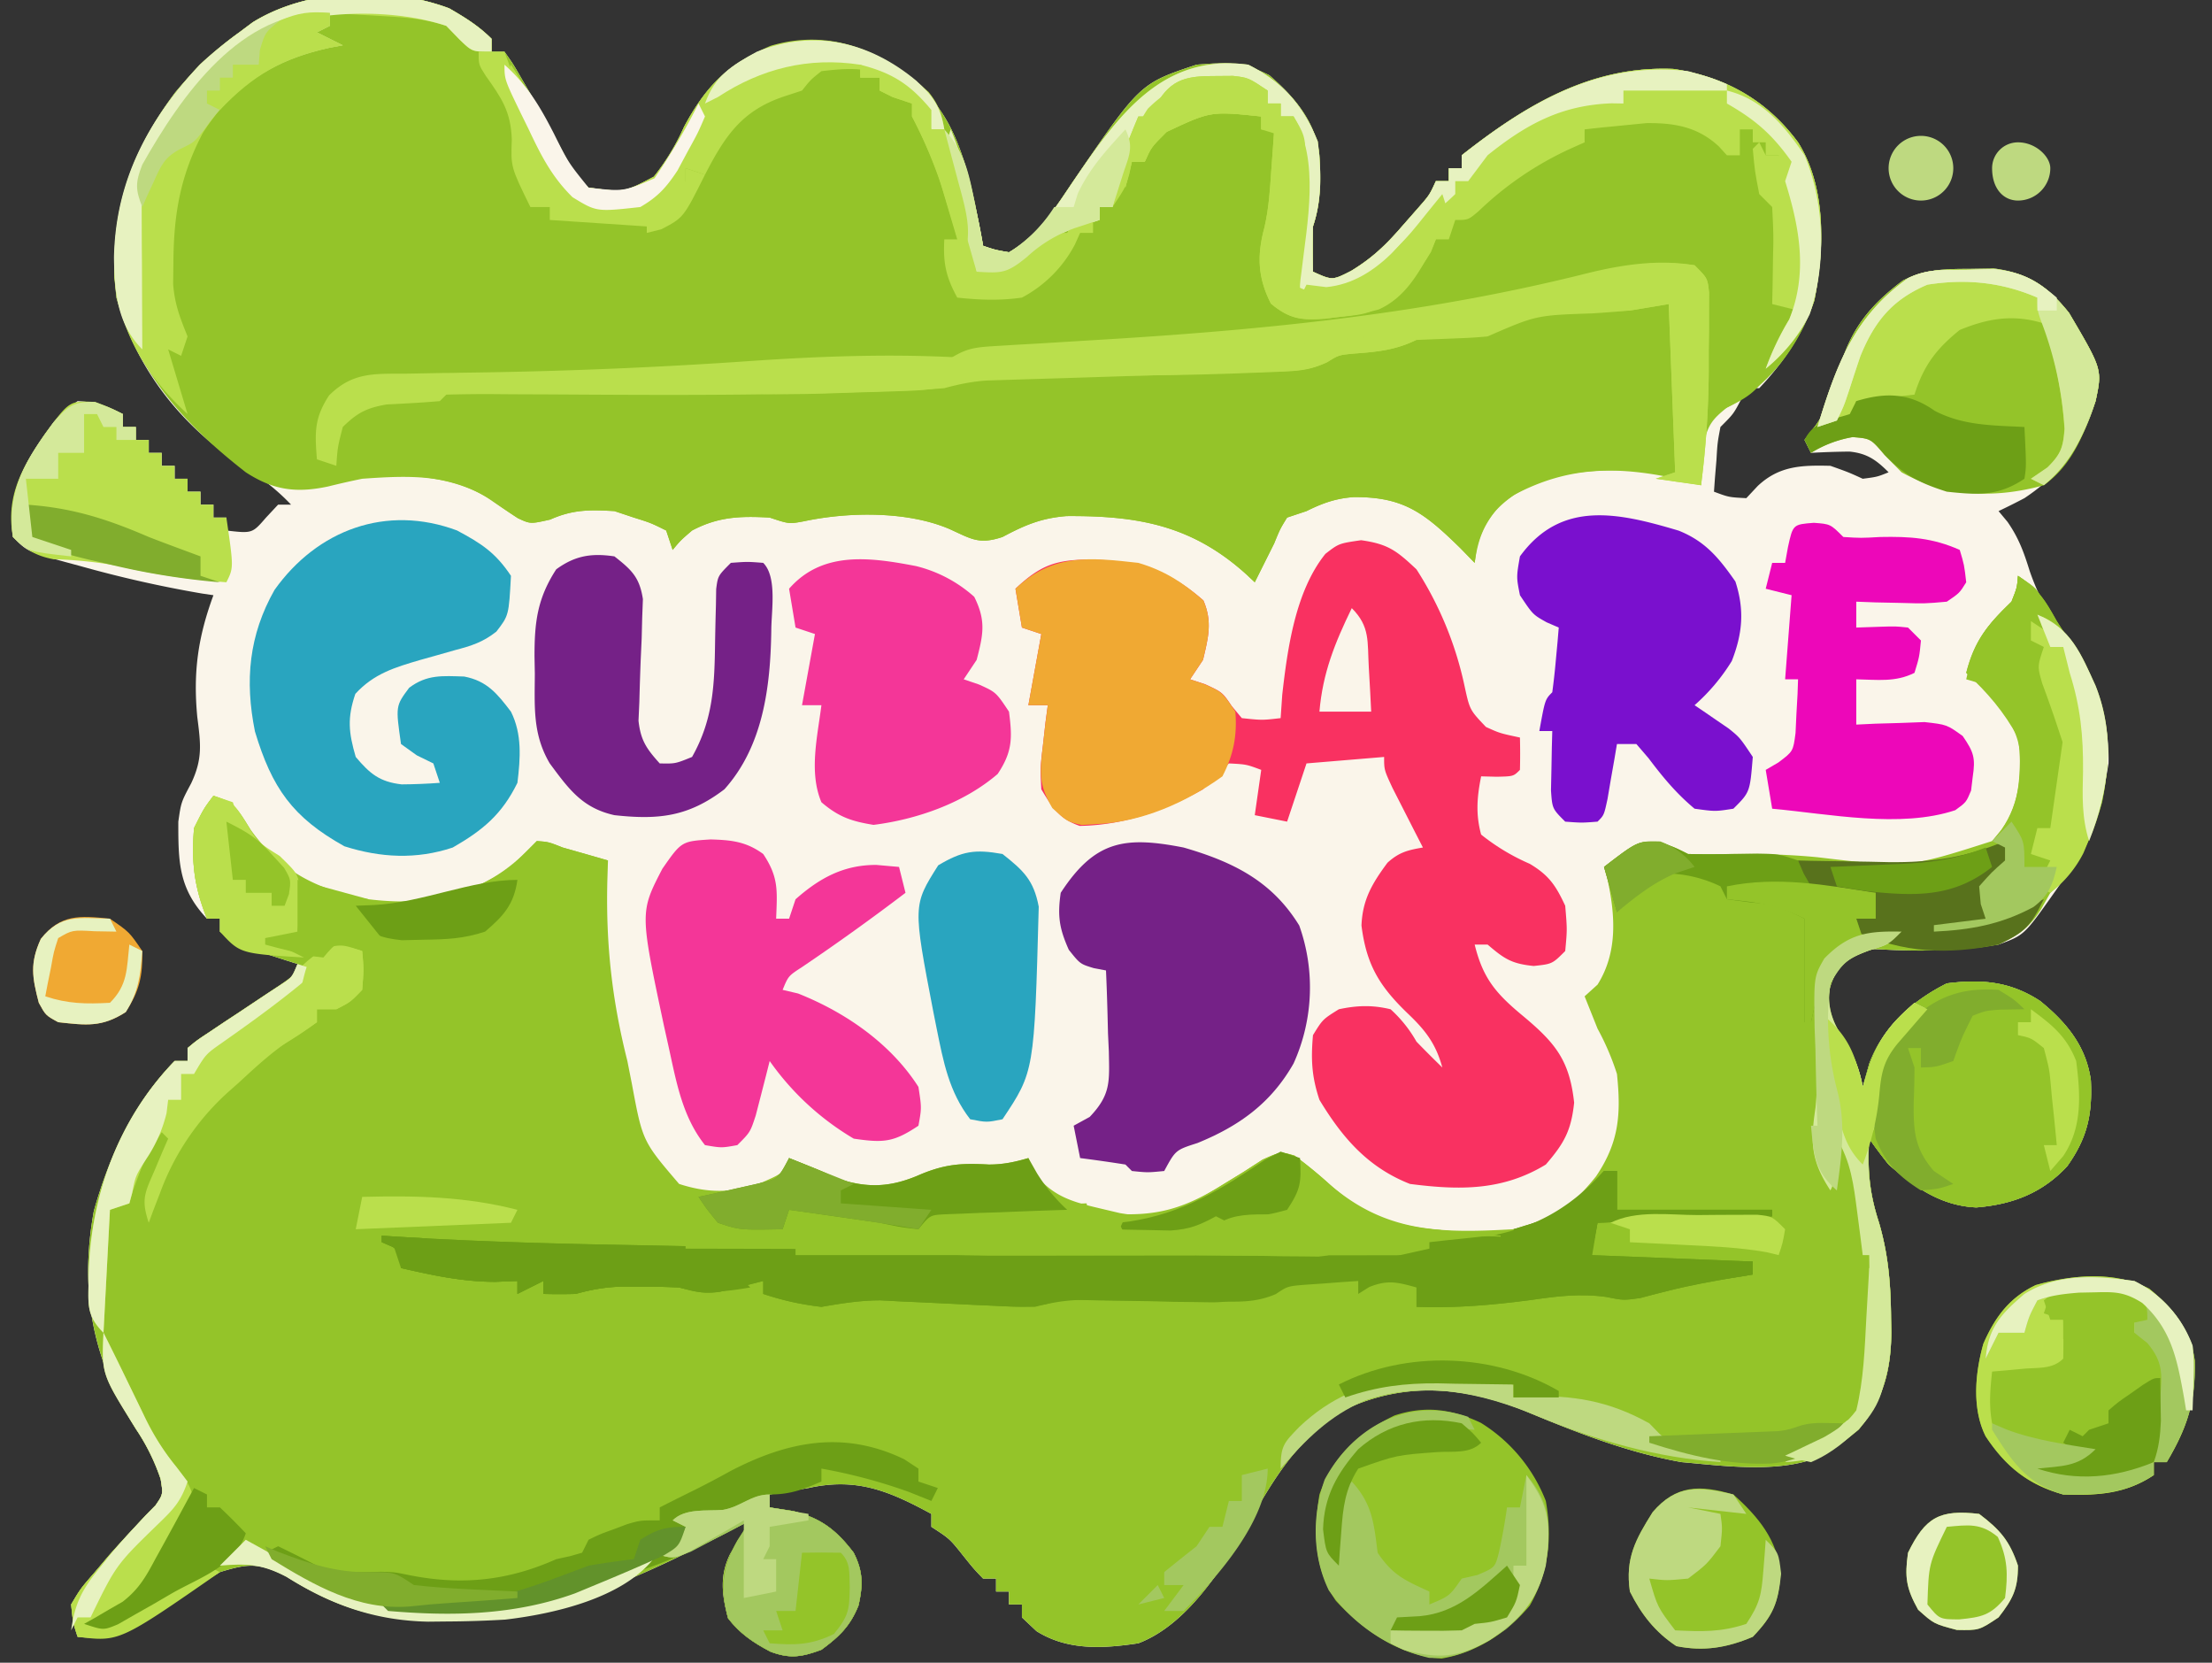 <svg xmlns="http://www.w3.org/2000/svg" width="342" height="257"><rect width="100%" height="100%" fill="#333333" stroke="none"/><path fill="#faf5ea" d="M69.45 1.29C71.89 2.7 74 4 76 6v2h2c1.33 1.87 1.33 1.87 2.81 4.44l1.6 2.74a526 526 0 0 1 5.51 10C89 27.17 89 27.17 91 29c5.48.75 5.48.75 10.09-1.69a35 35 0 0 0 4.66-7.68c3.43-6.4 6.98-10.08 13.86-12.57C126.68 5.3 131.75 6.37 138 10c8.28 5.4 10.7 12.1 12.75 21.5q.65 3.24 1.25 6.5c1.89.63 1.89.63 4 1 4.67-2.65 7.22-7 10.18-11.34C176.26 12.91 176.26 12.91 185 10c4.67-.38 7.04-.48 11.25 1.63 3.87 3.34 7.14 7.15 7.75 12.37.17 3.86.24 7.29-1 11a195 195 0 0 0 0 7c3 1.35 3 1.35 5.89-.12 3.3-2 5.4-4.03 7.92-6.94l2.33-2.66c1.88-2.13 1.88-2.13 2.86-4.28h2v-2h2v-2c9.73-7.65 19.93-13.9 32.75-13.34 8.02 1.22 14.4 4.81 19.25 11.34 4.42 7.02 4.07 16.51 2.53 24.4-1.69 5.09-4.84 9.73-8.53 13.6h-2l-.87 1.88C268 64 268 64 266 66c-.46 2.43-.46 2.43-.62 5.13l-.23 2.75L265 76c2.3.86 2.3.86 5 1l1.75-1.87c3.33-3.14 6.78-3.24 11.25-3.13 2.81 1 2.81 1 5 2 2.24-.29 2.24-.29 4-1-1.9-1.9-3.33-2.93-6.05-3.2q-2.98.03-5.95.2l-1-2 1.81-2.37c1.88-2.78 2.74-5.33 3.57-8.57 1.7-6.14 4.8-9.95 9.85-13.72 3.55-1.72 6.28-1.77 10.2-1.78l3.88-.06c5.27.71 8.28 2.74 11.59 6.87 5.14 8.73 5.14 8.73 4.1 13.63-2.08 6.7-5.16 11.1-11 15a109 109 0 0 1-4 2l1.39 1.67c1.73 2.5 2.52 4.68 3.42 7.58 1.63 4.71 3.7 8 6.8 11.86 3.68 5.01 5.57 11.7 5.39 17.89-1.08 6.8-2.67 12.55-7 18l-1.45 2.06c-4.6 6.5-4.6 6.5-8.55 7.94-2.92.41-2.92.41-6.19.63l-3.47.24c-2.84.11-5.57.04-8.4-.12-4-.14-4-.14-6.5 2.44-1.6 3.13-2.1 4.37-1.44 7.81a57 57 0 0 0 3.03 5.25A19 19 0 0 1 288 168l1-3.56c2.08-5.66 6.64-9.76 12-12.44 5.44-.68 9.8-.3 14.43 2.72 4.05 3.3 7.1 6.94 7.84 12.26.25 5.32-.56 8.92-3.66 13.29-3.86 4.15-8.46 5.9-14.05 6.36-5.48-.25-9.52-3.1-13.56-6.63a73 73 0 0 1-3-4c-.27 4.76.02 8.4 1.5 12.94 1.47 5 1.83 9.64 1.87 14.81l.05 2.15c-.05 5.81-1.18 10.6-5.17 15.06l-1.81 1.41-1.82 1.47c-6.01 4.31-16.5 2.78-23.62 2.16-8.6-1.52-16.78-4.79-24.8-8.15-9.1-3.51-17.76-4.2-26.75-.23-7.6 4.27-11.53 10.9-15.67 18.34-3.88 6.61-9.29 15.2-16.78 18.04-5.45.82-10.94 1.15-15.75-1.88L158 250v-2h-2v-2h-2v-2h-2c-1.44-1.5-1.44-1.5-3-3.44-2.15-2.71-2.15-2.71-5-4.56v-2c-6.53-3.54-11.53-5.66-19-4l-3.44.56-2.56.44v2l3.63.56c4.3 1.1 6.69 2.93 9.36 6.44 1.47 2.91 1.45 5 .75 8.14-1.27 3.2-3 4.85-5.74 6.86-3 1.11-4.83 1.44-7.87.3-2.63-1.38-4.75-2.8-6.57-5.18-.94-3.57-1.34-6.55.35-9.96l3.1-5.16-2.95 1.54c-13.84 7.14-27.38 13.62-43.12 13.77l-3.03.09c-8.68.07-15.31-2.07-22.6-6.71-4.2-2.14-5.82-2.08-10.31-.69a98 98 0 0 0-6.73 4.43c-4.71 3.26-9.35 6.3-15.27 5.57-.72-2.2-.72-2.2-1-5 1.44-2.43 1.44-2.43 3.56-4.88l2.22-2.62a218 218 0 0 1 4.13-4.53l1.65-1.78 1.5-1.52c1.16-1.7 1.16-1.7.78-4.05a32 32 0 0 0-3.78-7.68c-6.68-10.65-8.83-21.13-6.56-33.71 2.38-8.56 6.27-16.83 12.5-23.23h2v-2c1.45-1.2 1.45-1.2 3.46-2.53l2.18-1.46 2.3-1.51 4.46-2.97 2.02-1.33c1.73-1.13 1.73-1.13 2.58-3.2l-1.86-.59-2.45-.79-2.43-.77C37 146 37 146 34 144v-2h-2c-4.39-4.65-4.44-8.76-4.43-15 .43-3 .43-3 1.99-5.93 1.8-3.83 1.47-6.09.94-10.26-.65-6.93.1-12.3 2.5-18.81l-1.77-.26a184 184 0 0 1-18.8-4.24l-2.41-.65C4.24 85.25 4.24 85.25 2 83 .97 75.79 4.13 70.88 8.27 65.28 9.5 63.88 9.5 63.88 12 62c2.82.13 4.5.75 7 2v2h2v2h2v2h2v2h2v2h2v2h2v2h2v2h2v2c4 .46 4 .46 6.13-2L43 78h2a33 33 0 0 0-7.25-5.75C28.09 65.86 21.15 57.3 18 46c-1.35-12.25 1.79-21.93 9.09-31.72 3-3.58 6.13-6.54 9.91-9.28l2.06-1.54c8.53-5.3 21.07-5.65 30.39-2.17"/><path fill="#94c429" d="M312 89c3.25 2.17 4.12 3.66 6 7l1.54 2.4c5.46 8.65 7.6 15.4 5.46 25.6-1.71 5.64-3.49 10.07-8 14l-1.44 2.56c-1.9 2.96-3.43 3.88-6.56 5.44-3.02.51-3.02.51-6.25.69l-3.45.21a98 98 0 0 1-8.36-.15c-4-.14-4-.14-6.5 2.44-1.6 3.13-2.1 4.37-1.44 7.81a57 57 0 0 0 3.03 5.25A19 19 0 0 1 288 168l1-3.56c2.08-5.66 6.64-9.76 12-12.44 5.44-.68 9.8-.3 14.43 2.72 4.05 3.3 7.1 6.94 7.84 12.26.25 5.32-.55 8.92-3.66 13.29-3.86 4.15-8.45 5.9-14.05 6.36-5.48-.25-9.52-3.1-13.56-6.63a73 73 0 0 1-3-4c-.27 4.76.02 8.4 1.5 12.94 1.47 5 1.84 9.64 1.88 14.81l.04 2.15c-.05 5.81-1.18 10.6-5.17 15.06l-1.81 1.41-1.82 1.47c-6.01 4.31-16.5 2.78-23.62 2.16-8.6-1.52-16.78-4.8-24.8-8.15-9.1-3.51-17.75-4.2-26.75-.23-7.6 4.27-11.53 10.91-15.67 18.34-3.88 6.61-9.29 15.2-16.78 18.04-5.45.82-10.94 1.15-15.75-1.88L158 250v-2h-2v-2h-2v-2h-2c-1.44-1.5-1.44-1.5-3-3.44-2.14-2.71-2.14-2.71-5-4.56v-2c-6.53-3.53-11.53-5.66-19-4l-3.44.56-2.56.44v2l3.63.56c4.3 1.1 6.68 2.93 9.36 6.44 1.47 2.9 1.45 5 .75 8.14-1.27 3.2-3 4.85-5.74 6.86-3 1.11-4.83 1.44-7.87.3-2.63-1.38-4.75-2.8-6.57-5.18-.94-3.57-1.34-6.55.35-9.96L116 235l-2.94 1.54c-13.84 7.14-27.38 13.62-43.12 13.77l-3.03.09c-8.68.07-15.31-2.07-22.6-6.71-4.2-2.14-5.82-2.08-10.31-.69a98 98 0 0 0-6.73 4.43c-4.71 3.26-9.35 6.31-15.27 5.57-.72-2.2-.72-2.2-1-5 1.44-2.43 1.44-2.43 3.56-4.87l2.22-2.63a218 218 0 0 1 4.13-4.53l1.65-1.78 1.5-1.52c1.16-1.7 1.16-1.7.78-4.05a32 32 0 0 0-3.78-7.68c-6.67-10.65-8.83-21.13-6.56-33.71 2.38-8.56 6.27-16.83 12.5-23.23h2v-2c1.45-1.2 1.45-1.2 3.46-2.53l2.18-1.46 2.3-1.51 4.46-2.97 2.02-1.32c1.73-1.14 1.73-1.14 2.58-3.21l-1.86-.59-2.45-.78-2.43-.78C37 146 37 146 34 144v-2h-2c-1.99-4.96-2.42-8.73-2-14 1.5-3 1.5-3 3-5 3.5 1.17 3.89 2.34 5.79 5.31C43.4 134.74 49.33 137.66 57 139c8.5 1.01 14.85-.19 22-5l2.38-2.37L83 130c1.81.13 1.81.13 4 1l7 2-.1 3.23c-.23 9.71.71 18.3 3.1 27.77l.7 3.55c1.65 8.85 1.65 8.85 7.3 15.45 4.55 1.48 8.55 1.46 13-.31 3.07-1.36 3.07-1.36 4-3.69 5 2 5 2 7.38 3.13 4.77 1.59 8.4 1.41 13-.63 3.88-1.6 6.4-1.73 10.5-1.5 2.21 0 4.01-.38 6.12-1l.94 2.31c3 3.92 6.38 4.58 11.06 5.69l2.12.5c6.53 1.2 10.5-1.03 15.85-4.33l3.22-1.98 3.04-1.96c2.77-1.23 2.77-1.23 4.92-.61a71 71 0 0 1 5.29 4.32c8.74 7.64 17.33 7.7 28.56 7.06 5.76-.96 9.2-3.73 12.77-8.18 3.55-5.25 3.88-9.57 3.23-15.82a40 40 0 0 0-3-7l-2-5 2-1.81c3.16-5.04 2.75-10.8 1.48-16.53L248 134c5.28-4.05 5.28-4.05 8.75-3.81C259 131 259 131 261 132q3.18.07 6.38 0c4.58-.04 9.06.06 13.62.5 14 1.66 14 1.66 27-2.5 3.96-4.09 4.36-8.39 4.29-13.98-.72-5.07-4.7-8.68-8.29-12.02 1.3-5.07 3.3-7.4 7-11 .86-2.17.86-2.17 1-4"/><path fill="#94c429" d="M69.45 1.29C71.89 2.7 74 4 76 6v2h2c1.33 1.87 1.33 1.87 2.81 4.44l1.6 2.74a526 526 0 0 1 5.51 10C89 27.17 89 27.17 91 29c5.48.75 5.48.75 10.09-1.69a35 35 0 0 0 4.66-7.68c3.43-6.4 6.98-10.08 13.86-12.57C126.68 5.3 131.75 6.37 138 10c8.28 5.4 10.7 12.1 12.75 21.5q.65 3.24 1.25 6.5c1.89.63 1.89.63 4 1 4.67-2.65 7.22-7 10.18-11.34C176.26 12.91 176.26 12.91 185 10c4.67-.38 7.04-.48 11.25 1.63 3.87 3.34 7.14 7.15 7.75 12.37.17 3.86.24 7.29-1 11a195 195 0 0 0 0 7c3 1.35 3 1.35 5.89-.12 3.3-2 5.4-4.03 7.92-6.94l2.33-2.66c1.88-2.13 1.88-2.13 2.86-4.28h2v-2h2v-2c9.73-7.65 19.93-13.9 32.75-13.34 8.02 1.22 14.4 4.81 19.25 11.34 4.42 7.02 4.07 16.51 2.53 24.4-2.34 7.04-6.91 13.2-13.53 16.6-2.11 1.69-2.9 2.6-3.51 5.26l-.18 2.43-.2 2.45L263 75l-3.75-1c-9.2-1.98-16.78-1.96-25.2 2.52-3.18 2.3-4.79 4.42-5.74 8.23L228 87l-2.19-2.25c-5.6-5.48-8.8-7.99-16.56-7.91-2.73.2-4.8.94-7.25 2.16l-3 1c-1.08 1.75-1.08 1.75-2 4l-3 6-1.28-1.2c-8.4-7.6-16.75-9.1-27.8-9.03-3.93.31-6.46 1.39-9.92 3.23-3.66 1.22-4.82.3-8.2-1.23-6.53-2.79-15.61-2.66-22.48-1.2C122 81 122 81 119 80c-4.53-.25-7.95-.14-12 2-1.77 1.52-1.77 1.52-3 3l-1-3c-2.38-1.18-2.38-1.18-5-2l-3-1c-3.82-.22-6.41-.26-9.94 1.31-3.06.69-3.06.69-5-.22a185 185 0 0 1-4.14-2.77C69.87 73.17 63.06 73.5 56 74q-2.64.54-5.25 1.19c-4.96 1.05-8.47.59-12.75-2.19-9.39-7.32-16.68-15.27-20-27-1.35-12.25 1.79-21.93 9.09-31.71 3-3.59 6.13-6.55 9.91-9.29l2.06-1.54c8.53-5.3 21.07-5.65 30.39-2.17"/><path fill="#94c429" d="M258 47c1.17 8.67 1.1 17.27 1 26l-3.37-.18c-8.74-.31-16.4-.52-23.63 5.18-2.54 2.96-3.46 5.13-4 9l-2.19-2.25c-5.6-5.48-8.8-7.99-16.56-7.91-2.73.2-4.8.94-7.25 2.16l-3 1c-1.08 1.75-1.08 1.75-2 4l-3 6-1.28-1.2c-8.4-7.6-16.75-9.1-27.8-9.03-3.93.31-6.46 1.39-9.92 3.23-3.66 1.22-4.82.3-8.2-1.23-6.53-2.79-15.61-2.66-22.48-1.2C122 81 122 81 119 80c-4.53-.25-7.95-.14-12 2-1.77 1.52-1.77 1.52-3 3l-1-3c-2.38-1.18-2.38-1.18-5-2l-3-1c-3.82-.22-6.41-.26-9.94 1.31-3.06.69-3.06.69-5-.22a78 78 0 0 1-3.94-2.73c-4.7-3.01-9.5-3.65-15-3.98l-3.49-.23L55 73l-2-5c3.63-5.68 3.63-5.68 7.52-6.59q2.68-.22 5.37-.3c2.1.13 2.1.13 3.11-1.11a63 63 0 0 1 4.27-.1l2.78.01 3.04.03 6.41.02 3.4.02c23.25.13 23.25.13 46.47-.42l3.21-.12c4.66-.12 4.66-.12 9.22-.94 2.53-.57 4.87-.69 7.46-.76l3.17-.1 3.41-.1 7.16-.24 11.27-.35q5.44-.16 10.89-.35l3.4-.1 3.18-.1 2.8-.09c2.58-.32 4.2-1.07 6.46-2.31 2.55-.49 2.55-.49 5.39-.82l3.09-.37 3.2-.37q3.17-.37 6.33-.76l2.83-.32c2.13-.14 2.13-.14 3.16-1.36 8.9-2.33 17.8-3.08 27-3"/><path fill="#f93161" d="M210.44 83.5c4.2.59 5.5 1.63 8.56 4.5a54 54 0 0 1 7.44 18.06c.8 3.67.8 3.67 3.3 6.3 2.13.97 2.13.97 5.26 1.64a99 99 0 0 1 0 5c-1 1-1 1-3.56 1.06L229 120c-.64 3.18-.86 5.85 0 9a33 33 0 0 0 7.52 4.52c2.98 1.78 4.02 3.35 5.48 6.48.31 3.69.31 3.69 0 7-2 2-2 2-4.87 2.31-3.44-.34-4.57-1.12-7.13-3.31h-2c1.3 5.3 3.34 7.61 7.5 11.06 5.01 4.18 7.17 6.86 7.88 13.38-.46 4.33-1.54 6.27-4.38 9.56-6.7 4.08-13.37 3.98-21 3-6.51-2.56-10.45-7.13-14-13-1.2-3.6-1.33-6.23-1-10 1.5-2.44 1.5-2.44 4-4 2.8-.6 5.2-.68 8 0a20 20 0 0 1 4 5 180 180 0 0 0 4 4c-1.02-3.75-2.68-5.82-5.44-8.44-4.3-4.16-6.3-7.45-7.06-13.5.16-4.02 1.66-6.52 4.02-9.71 1.77-1.61 3.15-1.96 5.48-2.35l-1.31-2.55-1.69-3.32-1.69-3.31C214 119 214 119 214 117l-12 1-3 9-5-1 1-7c-2.3-.86-2.3-.86-5-1l-4 4c-6.06 3.33-12.13 5.53-19.06 5.66-3.16-1.08-4.25-2.85-5.94-5.66-.17-3.33-.17-3.33.25-6.81l.39-3.52.36-2.67h-3l2-11-3-1-1-6c3.93-3.73 6.42-4.55 11.81-4.5 7.2.21 11.87 1.59 17.25 6.31 1.42 3.31.75 5.75-.06 9.19l-2 3 2.31.75c2.69 1.25 2.69 1.25 4.13 3.38L192 111c3.13.33 3.13.33 6 0l.25-3.62c.82-7.22 2.04-16.01 6.67-21.77C207 84 207 84 210.44 83.5"/><path fill="#29a5bf" d="M70.71 82.02c3.74 2 5.9 3.4 8.29 6.98-.33 6.13-.33 6.13-2.26 8.63-2.1 1.65-3.85 2.19-6.43 2.87l-2.67.76L65 102c-3.96 1.16-7.2 2.12-10.06 5.25-1.27 3.73-1.04 5.97.06 9.75 2.19 2.59 3.69 3.85 7.1 4.24q2.97-.02 5.9-.24l-1-3-2.56-1.25L62 115c-.84-5.87-.84-5.87 1.26-8.69 2.76-2.08 5.16-1.84 8.51-1.74 3.54.68 5.11 2.65 7.23 5.43 1.74 3.48 1.46 7.2 1 11-2.39 4.87-5.33 7.32-10 10-5.6 1.87-11.15 1.59-16.75-.19-8.03-4.47-11.2-9.02-13.83-17.74-1.59-7.86-.94-14.89 3.02-21.88 6.6-9.28 17.29-13.29 28.27-9.18"/><path fill="#6d9f16" d="M248 181h2v6h24v1l-27 1-1 5 25 1v2l-2.69.44c-3.46.59-6.9 1.2-10.31 2.06l-2 .5-2.37.63c-2.63.37-2.63.37-5.27-.16-4.09-.57-7.62-.11-11.67.47-5.96.78-11.67 1.28-17.69 1.06v-3c-2.91-.81-4.46-1.22-7.31-.06L210 200v-2q-2.63.17-5.25.38l-2.95.2c-2.73.23-2.73.23-4.54 1.44-3.16 1.37-5.85 1.19-9.3 1.14l-2.03-.02-6.43-.08-6.43-.07-5.83-.07c-2.71.07-4.66.43-7.24 1.08q-3.05 0-6.09-.16l-3.57-.16-7.41-.36-3.58-.16-3.25-.17c-3.15.01-6 .47-9.1 1.01-3.2-.38-5.94-.98-9-2v-2l-1.83.47-2.42.6-2.4.59c-2.53.37-3.9 0-6.35-.66q-3-.14-6-.12l-3.12-.01c-2.5.11-4.5.47-6.88 1.13a99 99 0 0 1-5 0v-2l-4 2v-2l-3.37.13c-5.03.01-9.75-1.01-14.63-2.13l-1-3-2-2 3.2.2c11.9.71 23.78 1.11 35.68 1.36l2.96.06c23.58.5 47.16.5 70.75.45l16.82-.02L221 193v-1l2.06-.08c10.53-.64 17.8-3.07 24.94-10.92"/><path fill="#752187" d="M183 131c7.6 2.2 13.65 5.16 17.88 12.06a28.5 28.5 0 0 1-.88 21.32c-3.49 6.14-8.41 9.67-14.87 12.3-3.37 1.08-3.37 1.08-5.13 4.32-2.56.25-2.56.25-5 0l-1-1a236 236 0 0 0-7-1l-1-5 2.48-1.36c3.3-3.46 3.04-5.48 2.96-10.1l-.13-2.79-.07-2.84A363 363 0 0 0 171 150l-1.9-.36c-2.1-.64-2.1-.64-3.85-2.83-1.47-3.3-1.77-5.22-1.25-8.81 5.3-8.13 9.93-8.77 19-7"/><path fill="#94c429" d="M265.06 20.44 267 22v2h2v-4h2v2h2v2h2c3.89 6.94 4.94 14.14 4 22a43 43 0 0 1-4 8l-1.44 3.31c-1.82 3.14-3.33 4.12-6.56 5.69l-4 2 .01-2q.04-4.47.05-8.94l.03-3.15v-3l.02-2.78c.13-2.11.13-2.11-1.11-3.13-9.22-1.43-18.27 1.54-27.11 3.8-5.59 1.42-11.05 2.35-16.83 2.26l-2.34-.03L214 48a77 77 0 0 1 16-18l2.05-1.71c4.22-3.36 7.66-5.19 12.95-6.29v-2c7.11-2.2 13.17-2.8 20.06.44"/><path fill="#94c429" d="M294 144c-2 2-2 2-4.94 2.88-3.37 1.24-4.43 1.96-6.06 5.12-.8 4.26.8 6.79 3.03 10.25A19 19 0 0 1 288 168l1-3.56c2.08-5.66 6.64-9.76 12-12.44 5.44-.68 9.8-.3 14.43 2.72 4.05 3.3 7.1 6.94 7.84 12.26.25 5.32-.55 8.92-3.66 13.29-3.86 4.15-8.45 5.9-14.05 6.36-5.48-.25-9.52-3.1-13.56-6.63a73 73 0 0 1-3-4c-.27 4.76.02 8.4 1.5 12.94 1.47 5 1.84 9.64 1.88 14.81l.04 2.15c-.05 5.8-1.25 10.46-5.03 15.06-3.73 3.1-6.36 4.8-11.39 5.04a404 404 0 0 1 5-3.3l2.12-1.45 2.14-1.42c4-4.2 2.86-11.23 2.8-16.7l-.01-2.38L288 195h-1l-2-15-2 4c-3.07-4.67-3.09-7.54-2.3-12.8.25-2.64.29-5.04.2-7.67l-.07-2.41q-.08-2.4-.22-4.79c-.12-4.31-.03-5.8 2.78-9.31 3.85-2.98 5.79-3.12 10.61-3.02"/><path fill="#f43698" d="M109.88 129.75c3.18.09 5.48.32 8.12 2.25 2.43 3.64 2.16 5.71 2 10h2l1-3c3.73-3.3 7.47-5.33 12.5-5.31l3.5.31 1 4a352 352 0 0 1-16 11.48c-2.11 1.37-2.11 1.37-3 3.52l2.38.56c7.32 2.9 14.34 7.74 18.62 14.44.5 3.25.5 3.25 0 6-3.86 2.58-5.4 2.67-10 2a42 42 0 0 1-13-12l-.59 2.34-.78 3.04-.78 3.02C116 175 116 175 114 177c-2.44.44-2.44.44-5 0-3.58-4.49-4.47-10.02-5.69-15.5l-.66-2.97c-3.72-17.53-3.72-17.53-.24-24.25 2.96-4.24 2.96-4.24 7.46-4.53"/><path fill="#badf4c" d="M193 10c5.33 2.66 8.53 6.33 10.75 11.88.53 4.48.7 8.8-.75 13.12a195 195 0 0 0 0 7c3 1.35 3 1.35 5.89-.12 3.3-2 5.4-4.03 7.92-6.94l2.34-2.66c1.87-2.13 1.87-2.13 2.85-4.28h2v-2h2v-2c9.73-7.65 19.93-13.9 32.75-13.34 8.02 1.22 14.4 4.81 19.25 11.34 4.43 7.04 4.09 16.6 2.5 24.5-1.54 4.63-3.91 7.4-7.5 10.5a43 43 0 0 1 3.63-7.62c2.94-7.24 1.81-14.47-.97-21.6C275 26 275 26 275 24h-2v-2h-2v-2h-2v4h-2l-1.25-1.37c-3.25-3.02-6.84-3.64-11.18-3.6l-3.44.34-3.5.34L245 20v2l-1.9.85a51 51 0 0 0-14.5 9.8C227 34 227 34 225 34l-1 3h-2l-.69 1.63c-2.09 3.78-4.1 7.37-8.13 9.2-2.07.57-4.05.92-6.18 1.17l-2.15.28c-3.7.27-5.47.03-8.35-2.34-2.03-3.98-2.18-7.41-1.02-11.73.7-2.98.87-5.91 1.08-8.96l.26-3.55.18-2.7h-2v-2c-7.81-.82-7.81-.82-14.62 2.38C178 22.75 178 22.75 177 25h-2l-.37 1.81C174 29 174 29 172 32h-2v2l-3.62 1.19a21 21 0 0 0-7.57 4.5c-3.14 2.58-3.94 2.55-7.81 2.31q-1.3-4.37-2.56-8.75l-.75-2.5-.7-2.42-.65-2.22c-.38-2.35-.07-3.87.66-6.11a85 85 0 0 1 5 18c1.88.63 1.88.63 4 1 4.67-2.65 7.22-7 10.18-11.34 6.7-9.8 13.53-19.45 26.82-17.66"/><path fill="#7a10ce" d="M259.54 82.02c4.16 1.66 6.27 4.29 8.77 7.86 1.43 4.4 1.11 8.04-.56 12.3A30 30 0 0 1 262 109l1.46.99 1.92 1.32 1.9 1.3C269 114 269 114 271 117c-.44 5.45-.44 5.45-3 8-2.81.44-2.81.44-6 0-2.84-2.37-4.9-4.87-7.12-7.81L253 115h-3l-.4 2.37-.54 3.07-.52 3.06C248 126 248 126 247 127c-2.44.19-2.44.19-5 0-2-2-2-2-2.2-4.82l.07-3.3.06-3.32.07-2.56h-2c.88-4.87.88-4.87 2-6q.34-2.52.56-5.06l.26-2.79L241 97l-1.87-.81C237 95 237 95 235 92c-.56-2.81-.56-2.81 0-6 6.39-8.8 15.3-6.73 24.54-3.98"/><path fill="#94c429" d="m304.44 41.56 3.87-.06c5.27.71 8.28 2.74 11.59 6.87 5.14 8.73 5.14 8.73 4.1 13.63-1.73 4.97-3.59 9.88-8 13-7.52 2.1-15.15 1.82-22-2l-2.63-2.69c-2.14-2.52-2.14-2.52-4.93-2.75A18 18 0 0 0 280 70l-1-2 1.81-2.38c1.88-2.77 2.74-5.32 3.57-8.56 1.7-6.14 4.8-9.95 9.85-13.72 3.55-1.72 6.28-1.77 10.2-1.78"/><path fill="#94c429" d="M228.95 219.92A24.7 24.7 0 0 1 239 232c1.03 5.7.43 11.1-2.48 16.17-3.47 4.17-8.24 7.28-13.63 8.19-6.4-.35-12.1-4.35-16.35-8.93-3.38-4.96-3.47-10.64-2.54-16.43 2.1-5.94 6.01-9.48 11.6-12.21 4.78-1.57 8.83-1 13.35 1.13"/><path fill="#f0a933" d="M176 87c4.06 1.2 6.9 3.04 10.06 5.81 1.42 3.31.75 5.75-.06 9.19l-2 3 2.38.81C189 107 189 107 191 110c.3 3.72-.29 6.69-2 10-5.61 4.05-12.47 7.07-19.44 7.38l-2.3.14C165 127 165 127 162.7 124.9c-2.13-3.63-1.95-5.57-1.45-9.71l.4-3.52.35-2.67h-3l2-11-3-1-1-6c5.75-5.46 11.46-4.85 19-4"/><path fill="#f43698" d="M141.64 87.5a21 21 0 0 1 8.99 4.75c1.84 3.69 1.4 5.81.37 9.75l-2 3 2.38.81C154 107 154 107 156 110c.53 4.06.55 6.18-1.75 9.63-5.22 4.49-12.46 7.02-19.19 7.87-3.44-.56-5.4-1.23-8.06-3.5-1.96-4.63-.61-10.14 0-15h-3l2-11-3-1-1-6c5.16-5.9 12.55-4.86 19.64-3.5"/><path fill="#ed07b9" d="M280.44 80.81C283 81 283 81 285 83c2.7.17 2.7.17 5.75 0 4.52-.09 8.05.13 12.25 2 .69 2.31.69 2.31 1 5-1.03 1.66-1.03 1.66-3 3-3.36.3-3.36.3-7.19.19l-3.85-.08L287 93v4l3.88-.13c2.18-.07 2.18-.07 4.12.13l2 2c-.25 2.56-.25 2.56-1 5-2.96 1.48-5.74 1.06-9 1v7l2.92-.14 3.83-.11 3.8-.14c3.45.39 3.45.39 5.9 2.15 1.73 2.5 2 3.4 1.55 6.36l-.25 2.08c-.75 1.8-.75 1.8-2.44 3.03-8.51 2.84-19.53.57-28.31-.23l-1-6 1.95-1.14c2.29-1.72 2.29-1.72 2.66-4.56l.14-2.99.17-3.01.08-2.3h-2l1-13-4-1 1-4h2l.44-2.44c.77-3.5.77-3.5 4-3.75"/><path fill="#94c429" d="M332.32 199.21c3.7 3.06 6.3 6.23 7.02 11.09.1 6.35-1.1 10.23-4.34 15.7h-2v2c-4.42 2.95-8.75 3.17-14 3-5.4-1.5-8.9-4.3-12-9-2.14-4.27-1.62-9.8-.35-14.3 1.78-4.06 3.96-7.09 8.1-9.07 5.67-1.59 12.23-2.2 17.57.58"/><path fill="#752187" d="M95 86c2.65 2.08 3.88 3.22 4.4 6.6l-.11 2.9-.08 3.19-.15 3.31a503 503 0 0 0-.21 6.5l-.13 2.9c.33 3.05 1.26 4.36 3.28 6.6 2.42.05 2.42.05 5-1 3.3-5.84 3.47-11.2 3.56-17.81q.05-2.82.13-5.65l.04-2.5C111 89 111 89 113 87c2.56-.19 2.56-.19 5 0 2.19 2.19 1.25 7.47 1.25 10.5-.13 8.65-1.26 17.84-7.25 24.5-5.56 4.23-10.12 4.75-17 4-4.95-1.1-7.04-4-10-8-2.67-4.52-2.33-8.75-2.31-13.87l-.05-2.69c0-5.23.42-8.92 3.36-13.44 2.9-2.12 5.46-2.53 9-2"/><path fill="#6d9f16" d="M139.81 225.56 142 227v2l3 1-1 2-3.44-1.38A83 83 0 0 0 127 227v2c-2.9 1.25-4.8 2-8 2v2l3.62.56c4.3 1.1 6.7 2.93 9.37 6.44 1.47 2.9 1.45 5 .75 8.14-1.27 3.2-3 4.84-5.74 6.86-3.01 1.11-4.83 1.44-7.87.3-2.63-1.38-4.75-2.8-6.57-5.18-1.23-4.66-.93-7.84 1.44-12l2-3.12-2.31 1.2c-5.28 2.71-10.43 5.32-16.12 7a106 106 0 0 0-6.02 2.09c-12.85 4.68-27.33 6.56-40.24.93-3.57-1.89-7-3.9-10.31-6.22l2-1q3.02 1.45 6 3c3.28 1.2 6.43 1.05 9.9.94 2.1.06 2.1.06 4.49.55 8.06 1.59 15.18.83 22.61-2.49l2.15-.47L90 240l1-2c1.74-.85 1.74-.85 3.87-1.62l2.12-.8C99 235 99 235 102 235v-2a336 336 0 0 1 5.4-2.7 150 150 0 0 0 5.57-2.94c8.85-4.6 17.49-6.32 26.84-1.8"/><path fill="#94c429" d="M200.15 178.62a71 71 0 0 1 5.29 4.32c5.72 5.19 10.31 6.6 17.87 7.25l2.53.24q3.08.3 6.16.57v1l-10 1v1l-36.34.05-16.9.02c-23.78.05-47.56 0-71.35-.51l-2.92-.06c-19.16-.4-19.16-.4-28.49-1.5v-2h-6v-1c7.08-.22 13.98-.06 21.01.69 16.94 1.76 33.93 1.75 50.95 1.91l12.57.14L169 192c-.78-3.07-.78-3.07-3-5l2.6.32c8.45.9 13.04.4 20.35-4.15l3.24-1.98 3.04-1.96c2.77-1.23 2.77-1.23 4.92-.61"/><path fill="#94c429" d="M312 89c3.25 2.17 4.12 3.66 6 7l1.54 2.4c5.48 8.68 7.55 15.38 5.46 25.6-2 7.67-5.34 12.64-12 17-4.65 2.44-8.7 3.4-14 3v-1l8-1-.75-2.25L306 137c1.94-2.19 1.94-2.19 4-4v-2l-2-1 1.44-1.75c2.97-4.28 3.28-9.13 2.56-14.25-2.13-3.95-4.72-6.95-8-10 1.3-5.07 3.3-7.4 7-11 .86-2.17.86-2.17 1-4"/><path fill="#badf4c" d="M14.69 62.13C17 63 17 63 19 64v2h2v2h2v2h2v2h2v2h2v2h2v2h2v2h2c1.13 7.75 1.13 7.75 0 10-5.7-.45-11.14-1.18-16.7-2.53a67 67 0 0 0-10.04-1.03C5.46 85.9 4.05 84.95 2 83 .84 76.57 3.5 72.15 7 67c3.74-5.06 3.74-5.06 7.69-4.87"/><path fill="#badf4c" d="M262 41c2 2 2 2 2.24 4.2l-.01 2.71v3l-.04 3.15v3.07A144 144 0 0 1 263 75l-7-1 3-1-1-26-6 1q-2.9.25-5.81.44c-8.67.29-8.67.29-16.19 3.56a69 69 0 0 1-4.33.28l-2.67.11-2.81.11-5.46.22-2.46.1c-2.2.17-4.14.63-6.27 1.18q-4.89.37-9.77.6c-3.4-.09-3.4-.09-6.23 1.4q-4.46.37-8.94.56l-2.7.13q-9.12.4-18.23.43l-2.22.02A61 61 0 0 1 146 56c3.2-2.13 4.31-2.3 8.02-2.52l3.12-.19 3.38-.19 7.19-.44 3.8-.23c25.27-1.56 49.53-4.05 74.12-10.25 5.38-1.31 10.86-2.1 16.37-1.18"/><path fill="#29a5bf" d="M155 132c3.24 2.56 4.82 4.03 5.6 8.14-.68 25.48-.68 25.48-5.6 32.86-2.44.5-2.44.5-5 0-3.28-4.23-4.15-8.93-5.19-14.06l-.51-2.56c-3.16-16.44-3.16-16.44.76-22.63 3.73-2.22 5.67-2.51 9.94-1.75"/><path fill="#badf4c" d="M69.45 1.29C71.89 2.7 74 4 76 6v2c-3 0-3 0-5-1.94L69 4c-3.56-1.19-6.97-1.35-10.69-1.56l-2.13-.13L51 2v2l-2 1 4 2-2.09.38c-8.72 1.9-14.65 5.57-19.54 13.16-3.5 6.62-4.51 12.55-4.56 20.02l-.04 3.32C27 47 27.83 49.12 29 52l-1 3-2-1 3 10c-6.24-5.72-10.39-12.44-11.34-21.04-.16-13.24 4.16-23.3 13.22-32.96A62 62 0 0 1 37 5l2.06-1.54c8.53-5.3 21.07-5.65 30.39-2.17"/><path fill="#94c429" d="M56 185c18.03-.14 35.99.2 54 1l1 3h10l1-2a47 47 0 0 1 16 2c3.33-.25 3.33-.25 6-2q2.67-.23 5.35-.32l3.27-.12 3.44-.12 3.46-.13L168 186l1 6q-13.49.07-26.97.1l-12.53.05c-16.98.1-33.81.16-50.72-1.7-7.9-.84-15.85-.62-23.78-.45z"/><path fill="#badf4c" d="m215.25 51.94 2.7.02L220 52c-3.64 2.05-6.67 2.37-10.78 2.66-2.23.21-2.23.21-4.03 1.34-2.61 1.2-4.58 1.3-7.45 1.4l-3.17.1-3.41.1-3.52.12-11.14.34-11.14.36-6.93.21-3.17.1-2.8.09c-2.28.17-4.26.58-6.46 1.18-4.1.34-8.2.43-12.31.56l-3.85.13c-15.18.47-30.37.36-45.56.27l-3.04-.01q-2.87-.01-5.73-.04-3.25 0-6.51.09l-1 1c-2.74.24-5.49.38-8.24.52-3.1.54-4.53 1.29-6.76 3.48-.8 3.1-.8 3.1-1 6l-3-1c-.33-4.14-.43-6.34 1.87-9.87 3.8-3.8 7.32-3.31 12.42-3.38l5.25-.1q1.37 0 2.8-.04A780 780 0 0 0 114 55.94c13.86-.99 27.39-1.49 41.24-.17 8.47.7 16.97.18 25.45-.2l2.72-.13 2.54-.12 2.3-.11c1.77-.03 1.77-.03 2.75-1.21q3.66-.32 7.31-.5c5.73-.3 11.23-1.64 16.94-1.56"/><path fill="#6d9f16" d="m62 193 2.53.2a502 502 0 0 0 24.72 1.25l6.3.17 13.39.38 15.54.44 6.12.17c22.09.63 22.09.63 32.4 2.39q3.57.11 7.15.1h2l6.22-.04 4.26-.01L193 198l-2 3c-2.64.33-2.64.33-5.96.26l-3.62-.04-3.8-.1-7.4-.11-3.32-.08c-2.78-.04-2.78-.04-4.9.58-2.76.68-5.26.47-8.09.33l-3.57-.16-7.41-.36-3.58-.16-3.25-.17c-3.15.01-6 .47-9.1 1.01-3.2-.38-5.94-.98-9-2v-2l-1.83.47-2.42.6-2.4.59c-2.53.37-3.9 0-6.35-.66q-3-.14-6-.12l-3.12-.01c-2.5.11-4.5.47-6.88 1.13a99 99 0 0 1-5 0v-2l-4 2v-2l-3.37.13c-5.03.01-9.75-1.01-14.63-2.13z"/><path fill="#a3c85f" d="m227 219 1 2-2.12-.18c-6.09-.28-10.3.05-15.29 3.7-3.02 2.8-4.44 5.51-4.76 9.64-.02 1.95.07 3.9.17 5.84l.15-1.9.22-2.47.22-2.47C207 231 207 231 209 229c3.18 3.46 3.42 6.44 4 11 2.32 3.48 4.26 4.3 8 6v2c3.12-1.3 3.12-1.3 5-4l2.44-.56c2.72-1.16 2.72-1.16 3.33-3.57A92 92 0 0 0 233 233h2l1-5c3.32 3.84 3.53 6.46 3.33 11.4-.69 5.4-2.35 8.93-6.54 12.46-3.75 2.51-7.23 4.64-11.85 4.39a26.4 26.4 0 0 1-15.5-10.44c-2.57-5.36-2.58-11.56-.63-17.12 4.5-8.28 12.97-12.8 22.19-9.69"/><path fill="#badf4c" d="m304.25 41.69 3.95-.12c5.38.6 8.34 2.6 11.7 6.8 5.14 8.73 5.14 8.73 4.1 13.63-1.79 5.15-3.7 9.47-8 13l-2-1 2.56-1.75c2.08-2.06 2.43-3.04 2.62-6A65 65 0 0 0 316 50c-4.66-1.46-8.56-.82-13 1-3.65 2.94-5.6 5.53-7 10l-9 1-1 3-5 1c2.92-9.56 5.62-17.04 14-23 3.03-1.52 5.88-1.25 9.25-1.31"/><path fill="#94c429" d="M268 231c3.88 3.47 6.8 7 7.31 12.25-.38 4.57-1.14 6.43-4.31 9.75-3.99 1.69-7.56 2.29-11.81 1.44-3.3-2.18-5.43-4.92-7.19-8.44-.74-5.15.87-8.05 3.52-12.27 3.63-4.24 7.28-4.25 12.48-2.73"/><path fill="#badf4c" d="M56 147c.25 2.81.25 2.81 0 6-1.81 1.88-1.81 1.88-4 3h-3v2a151 151 0 0 1-4.28 2.85c-2.85 1.9-5.32 4.2-7.84 6.53l-1.56 1.38a39 39 0 0 0-10.57 15.62l-1.02 2.64L23 189c-1.24-3.7-.57-4.67.94-8.19l1.15-2.73L26 176l-1-1c-2.8 4.48-2.8 4.48-4.56 9.38L20 186l-3 1-1 19c-2.8-2.8-2.3-4.6-2.31-8.5.2-12.4 4.55-24.5 13.31-33.5h2v-2c1.42-1.19 1.42-1.19 3.4-2.5l2.14-1.44 2.27-1.5 4.4-2.93 1.98-1.31c1.85-1.28 1.85-1.28 3.4-2.9 2.94-2.95 5.5-3.72 9.41-2.42"/><path fill="#a3c85f" d="M119 231v2l3.63.56c4.3 1.1 6.68 2.93 9.36 6.44 1.47 2.9 1.45 5 .75 8.14-1.27 3.2-3 4.85-5.74 6.86-3 1.11-4.83 1.44-7.87.3-2.63-1.38-4.75-2.8-6.57-5.18-1.23-4.66-.93-7.83 1.44-12l2-3.12-2.52 1.35-3.3 1.71-3.26 1.73C104 241 104 241 101 240l1.94-.87c2.21-.96 2.21-.96 3.06-3.13l-2-1c1.9-1.9 5.2-1.42 7.77-1.62 2.86-.49 4.33-2.38 7.23-2.38"/><path fill="#e7f2c0" d="M193 10c5.33 2.66 8.53 6.33 10.75 11.88.53 4.48.7 8.8-.75 13.12a195 195 0 0 0 0 7c3 1.35 3 1.35 5.89-.12 3.3-2 5.4-4.03 7.92-6.94l2.34-2.66c1.87-2.13 1.87-2.13 2.85-4.28h2v-2h2v-2c10.38-8.17 21.3-14.62 35-13 3.56 1 3.56 1 6 2v1h-16v2l-1.8-.03c-7.78.28-13.18 3.2-19.2 8.03l-3 4h-2v2c-1.28 1.23-1.28 1.23-3.06 2.62a71 71 0 0 0-9.46 9.74C211 44 211 44 209 45c-6.53.23-6.53.23-9-1l.22-1.77c1.48-12.2 1.48-12.2-.22-24.23h-2v-2h-2l-1.33-1.46c-2.76-2.54-5.5-2.14-9.1-2-3.54.63-5.54 1.76-8.1 4.26-3.05 4.55-4.21 9.92-5.47 15.2h-2v2l-3.63 1.19a21 21 0 0 0-7.56 4.5c-3.14 2.58-3.94 2.55-7.81 2.31q-1.3-4.37-2.56-8.75l-.75-2.5-.7-2.42-.65-2.22c-.38-2.35-.07-3.87.66-6.11a85 85 0 0 1 5 18c1.88.63 1.88.63 4 1 4.67-2.65 7.22-7 10.18-11.34 6.7-9.8 13.53-19.45 26.82-17.66"/><path fill="#badf4c" fill-rule="evenodd" d="M332.32 199.21c3.7 3.06 6.3 6.23 7.02 11.09.1 6.35-1.1 10.23-4.34 15.7h-2v2c-4.42 2.95-8.75 3.17-14 3-5.4-1.5-8.9-4.3-12-9-2.14-4.27-1.62-9.8-.35-14.3 1.78-4.06 3.96-7.09 8.1-9.07 5.67-1.59 12.23-2.2 17.57.58M316 201l1 3h2q.06 3 0 6c-1.66 1.66-3.78 1.36-6.06 1.56l-2.79.26-2.15.18c-.3 2.92-.51 5.15 0 8 4.25 4.14 8.33 4.6 14 5l-8 1 1 2c5.23 1.74 10.16 1.53 15.44 0 2.96-2.31 3.66-4.14 4.31-7.81.83-6.53.83-6.53-1.12-12.69-1.5-1.73-1.5-1.73-3.63-1.5v-2h2c-1.22-2.69-1.22-2.69-3-5a70 70 0 0 0-4.87-.19l-2.68-.04c-2.7.06-2.7.06-5.45 2.23"/><path fill="#d4e99a" d="M294 144c-2 2-2 2-4.94 2.88-3.37 1.24-4.43 1.96-6.06 5.12-.8 4.26.8 6.79 3.03 10.25A19 19 0 0 1 288 168l1.19-3.69c1.54-4.17 3.47-6.42 6.81-9.31l2 1-1.28 1.46-1.66 1.92-1.65 1.9c-2.25 2.74-2.6 4.75-2.91 8.22-.39 4.28-.39 4.28-1.5 6.5-.35 4.79.03 8.38 1.5 12.94 1.47 5 1.84 9.64 1.88 14.81l.04 2.15c-.05 5.8-1.25 10.46-5.03 15.06-3.73 3.1-6.36 4.8-11.39 5.04a404 404 0 0 1 5-3.3l2.12-1.45 2.14-1.42c4-4.2 2.86-11.23 2.8-16.7l-.01-2.38L288 195h-1l-2-15-2 4c-3.07-4.67-3.09-7.54-2.3-12.8.25-2.64.29-5.04.2-7.67l-.07-2.41q-.08-2.4-.22-4.79c-.12-4.31-.03-5.8 2.78-9.31 3.85-2.98 5.79-3.12 10.61-3.02"/><path fill="#badf4c" d="m188 11.75 2.63-.02C193 12 193 12 196 14v2h2v2h2c4.1 6.85 2.1 16.43 1.22 24.04-.26 1.96-.26 1.96-.22 3.96l15-1c-3.42 3.42-4.34 3.56-9 4l-2.03.23c-3.73.26-5.55.12-8.47-2.3-2.03-3.97-2.18-7.4-1.02-11.72.7-2.98.87-5.91 1.08-8.96l.26-3.55.18-2.7h-2v-2c-7.81-.82-7.81-.82-14.62 2.38C178 22.75 178 22.75 177 25h-2l-1 4c-1.14-3.4-.87-4 .44-7.19l.87-2.16L176 18h2l.81-1.87c2.26-4.05 4.9-4.4 9.19-4.38"/><path fill="#6d9f16" d="M122 179c5 2 5 2 7.38 3.13 4.77 1.59 8.4 1.41 13-.63 3.88-1.6 6.4-1.73 10.5-1.5 2.21 0 4.01-.38 6.12-1l1.31 2.31A27 27 0 0 0 165 187l-1.9.06q-4.23.14-8.47.32l-2.99.09-2.85.12-2.64.1c-2.36.12-2.36.12-4.15 2.31-2.66-.3-2.66-.3-6-1l-7.37-1.06-3.78-.54-2.85-.4-1 3c-6.62.13-6.62.13-10-1-1.69-2.06-1.69-2.06-3-4l2.56-.55 3.32-.76 3.3-.74c3.11-.73 3.11-.73 4.82-3.95"/><path fill="#58721c" d="m310 130 1 3-2 1.69c-2.25 2.15-2.25 2.15-2.25 5.06L307 142l9-3c-2.13 4.25-2.86 5.05-7 7-7.84 1.6-14.71 1.33-22-2v-2h3v-4l-2.12.07-2.76.06-2.74.07C280 138 280 138 278 136v-3l1.97.05q4.48.08 8.97.14l3.1.07c6.56.07 11.9-.7 17.96-3.26"/><path fill="#6d9f16" d="M248 181h2v6h24v1l-27 1-1 5 25 1v2l-2.69.44c-3.46.59-6.9 1.2-10.31 2.06l-2 .5-2.37.63c-2.63.37-2.63.37-5.27-.16-4.09-.57-7.62-.11-11.67.47-5.96.78-11.67 1.28-17.69 1.06l1-3h20v-2l2-1-10-2 3-2-1-2 3.63-1.12c4.63-1.7 7.03-4.3 10.37-7.88"/><path fill="#6d9f16" d="m59 191 3.14.2c12.5.77 24.97 1.08 37.49 1.3 11.73.21 23.45.47 35.18 1 12.89.57 25.79.83 38.69 1.06l6.9.13 16.6.31c-2.87 2.87-4.97 2.35-9 2.48l-2.19.08q-3.62.12-7.25.19l-2.54.07c-16.25.4-32.39-.25-48.61-1.13l-2.7-.15-2.68-.14c-11.2-.6-22.43-.83-33.65-1.06-22.93-.48-22.93-.48-29.38-3.34z"/><path fill="#badf4c" d="M143.54 14.18c1.57 1.96 2.06 3.36 2.46 5.82h-2l-1.25-2.25c-2.2-3.46-4.1-4.89-7.75-6.75-2.92-.5-4.99-.35-8 0-1.67 1.33-1.67 1.33-3 3l-2.87.94c-6.54 2.22-9.09 6.2-12.13 12.06l-3-1v2c-5.33 3.56-8.57 4.83-15 4-4.95-3.06-6.95-7.04-9.37-12.12l-1.12-2.21A101 101 0 0 1 78 12l1-2a223 223 0 0 1 8.89 15.12c1.1 2.03 1.1 2.03 3.11 3.88 5.48.75 5.48.75 10.09-1.69a35 35 0 0 0 4.66-7.68c3.3-6.21 6.9-9.77 13.38-12.54 9.3-2.79 17.52.8 24.4 7.1"/><path fill="#6d9f16" d="M299.13 63.5c4.4 2.3 8.97 2.25 13.87 2.5.3 6.06.3 6.06 0 8-4.07 2.72-7.22 2.51-12 2-4.22-1.34-6.53-2.52-9.62-5.69-2.15-2.52-2.15-2.52-4.94-2.75A18 18 0 0 0 280 70l-1-2c1.5-3 3.92-2.97 7-4l1-2c4.54-1.39 8.2-1.28 12.13 1.5"/><path fill="#6d9f16" d="M256.75 130.19C259 131 259 131 261 132c3.58.07 7.14 0 10.72-.06C275 132 275 132 278 133l.87 2.02L280 137c2.42.7 2.42.7 5.13.75l2.75.17 2.12.08v4h-3l1 3-2.31.88c-4.03 3.18-4.57 7.25-5.69 12.12h-1v-16c-3.38-1.7-4.68-2.24-8.19-2.5L267 139l-1-2a20 20 0 0 0-9-2c-2.81 1.58-4.88 3.58-7 6l-2-7c5.28-4.05 5.28-4.05 8.75-3.81"/><path fill="#badf4c" d="M262 41c2 2 2 2 2.24 4.2l-.01 2.71v3l-.04 3.15v3.07A144 144 0 0 1 263 75l-7-1 3-1-1-26-6 1c-2.68.11-5.32.05-8 0v-4c5.9-3.14 11.35-3.85 18-3"/><path fill="#94c429" d="M83 130c1.81.13 1.81.13 4 1l3.75 1.06L94 133l-1 3-2-1c-2.43-.13-2.43-.13-5 1-1.2 1.5-1.2 1.5-2.31 3.31-3.25 4.93-7.34 6.93-13.03 8.22-4.42.65-7.62.69-11.66-1.53v-2l-4-2v-2l2.71-.04c9.24-.37 16.93-1.6 23.67-8.34z"/><path fill="#badf4c" d="M33 123c3 1 3 1 4.81 3.75 2.03 3.42 2.03 3.42 5.44 5.56 2.75 2.69 2.75 2.69 3.13 5A58 58 0 0 1 46 144l2 1-5 1 4 2c-9.88-.61-9.88-.61-13-4v-2h-2c-1.99-4.96-2.42-8.73-2-14 1.5-3 1.5-3 3-5"/><path fill="#94c429" d="m201 180 1.57 1.2 2.12 1.61 2.07 1.58L209 186l2.19 1.63c3.96 1.93 7.77 2.18 12.12 2.56l2.54.25q3.08.3 6.15.56v1l-10 1v1h-37c1.19-3.57 1.74-4.2 5-6 2.99-.54 5.97-.81 9-1z"/><path fill="#94c429" d="M306 234c3.23 2.44 4.72 4.16 6 8 0 3.63-.8 5.16-3 8-3 2-3 2-6.44 1.94-3.56-.94-3.56-.94-6-3.13-1.85-3.34-2.1-5.04-1.56-8.81 2.68-5.48 4.88-6.72 11-6"/><path fill="#f0a933" d="M17 142c3 2.06 3 2.06 5 5 .07 3.93-.45 6.14-2.56 9.44-3.7 2.37-6.08 2.04-10.44 1.56-1.94-1.06-1.94-1.06-3-3-1.03-3.96-1.4-6.11.31-9.87 3.05-3.85 5.96-3.61 10.69-3.13"/><path fill="#badf4c" d="M16 206a506 506 0 0 1 3.59 7.28l1.78 3.66.89 1.84c1.42 2.9 2.88 5.4 4.9 7.91 1.81 2.27 2.72 3.43 2.84 6.31-1.07 2.15-1.07 2.15-2.69 4.38l-1.69 2.37L24 242l-2.12 3.38c-1.8 2.51-3.4 3.85-5.88 5.62l3.43-2 4.45-2.56 2.26-1.33 2.17-1.24 2-1.16L32 242l2 1c-15.56 10.8-15.56 10.8-22 10-.72-2.2-.72-2.2-1-5 1.44-2.43 1.44-2.43 3.56-4.87l2.22-2.63a218 218 0 0 1 4.13-4.53l1.65-1.78 1.5-1.52c1.16-1.7 1.16-1.7.78-4.05a32 32 0 0 0-3.78-7.68C15.71 212.4 15.71 212.4 16 206"/><path fill="#81ad2d" d="M309 153c2.44 1.5 2.44 1.5 4 3l-3.81.06c-2.22.17-2.22.17-4.19.94-1.73 3.46-1.73 3.46-3 7-2.69.94-2.69.94-5 1v-3h-2l1 3a142 142 0 0 1-.12 5.38c-.05 4.4.12 7.18 3.12 10.62l3 2c-2.19.75-2.19.75-5 1-3.5-2.2-5.47-4.2-7-8-.67-5.19-.66-9.63 1.63-14.37 5.29-5.86 9.18-9.2 17.37-8.63"/><path fill="#94c429" d="M56 185c14.7-.1 29.34-.16 44 1l-3 3 8 1v1c-7.98.09-15.91.17-23.87-.5-8.7-.72-17.4-.58-26.13-.5z"/><path fill="#bed980" d="m268 231 2 3-9-1 5 1c.31 2.19.31 2.19 0 5-2.12 2.81-2.12 2.81-5 5-3.31.31-3.31.31-6 0 1.27 4.42 1.27 4.42 4 8 4.14.2 7.08.3 11-1 2.1-3.16 2.34-4.5 2.63-8.19l.22-2.73.15-2.08c2 2 2 2 2.38 5.25-.46 4.55-1.22 6.44-4.38 9.75-3.99 1.69-7.56 2.29-11.81 1.44-3.3-2.18-5.43-4.92-7.19-8.44-.74-5.15.87-8.05 3.52-12.27 3.68-4.3 7.2-4 12.48-2.73"/><path fill="#94c429" d="M229 208c1.54 1.38 1.54 1.38 3 3 2.26 1.2 2.26 1.2 4.69 2.19l2.45 1.04 1.86.77v1h-7v-2c-16.54-1.1-16.54-1.1-31.04 5.72A89 89 0 0 0 198 225l-3 3c.81-3.44.81-3.44 2-7l3-1 .81-2.31c1.61-3.65 3.79-4.72 7.19-6.69l2-1.19c5.74-2.33 12.9-2.61 19-1.81"/><path fill="#badf4c" d="M133 10c4.97 1.27 7.72 3.04 11 7v3h2l1.94 7.63.55 2.16c1.02 4.05 1.89 8.07 2.51 12.21 4.56-1.27 7.36-3.05 11-6h3l1-2h3v2h-2l-.81 1.8A19.6 19.6 0 0 1 158 46c-3.4.49-6.6.37-10 0-1.75-3.22-2.2-5.32-2-9h2l-1.81-6.12-1.02-3.45A72 72 0 0 0 141 18v-2l-3-1-2-1v-2h-3z"/><path fill="#e7f2c0" d="M69.45 1.29C71.89 2.7 74 4 76 6v2c-3 0-3 0-5-1.94L69 4c-7.71-2.57-18.69-2.5-26.33.16A47 47 0 0 0 36 9l-3.19 2.19C27.76 16.24 22.2 23.34 21.9 30.73l.01 3.25.01 3.53.03 3.68.01 3.71L22 54c-3.89-3.89-4.3-8.89-4.38-14.19.23-11.84 5.24-21.26 13.26-29.81A62 62 0 0 1 37 5l2.06-1.54c8.53-5.3 21.07-5.65 30.39-2.17"/><path fill="#d4e99a" d="m304.25 41.69 3.95-.12c5.38.6 8.34 2.6 11.7 6.8 5.14 8.73 5.14 8.73 4.1 13.63-1.79 5.15-3.7 9.47-8 13l-2-1 2.56-1.75c2.04-2.03 2.42-3.03 2.65-5.94a56 56 0 0 0-3.59-16.57C315 48 315 48 315 46c-5.55-2.4-11.06-2.93-17-2-5.43 2.3-8.18 5.68-10.37 11.06A316 316 0 0 0 286 60c-.91 2.75-.91 2.75-2 5l-3 1c2.92-9.56 5.62-17.04 14-23 3.03-1.52 5.88-1.25 9.25-1.31"/><path fill="#badf4c" d="M74 8h4l.66 1.8C82.9 21.82 82.9 21.82 91 31c5.48.56 5.48.56 10.31-1.5L103 28h3v-2l3 1c-3.32 6.65-3.32 6.65-6.75 8.44L100 36v-1l-15-1v-2h-3c-3.03-6.18-3.03-6.18-2.87-10.44-.16-4.36-1.57-6.38-4.04-9.86C74 10 74 10 74 8"/><path fill="#badf4c" d="M315 95c5.2 2.1 6.76 6.1 9 11 3.48 8.82 1.77 17.36-1.88 25.86A18 18 0 0 1 317 138l-2-1 2-4-3-1 1-4h2l2-14 3 4c-.48-9.2-.48-9.2-3-18h-2z"/><path fill="#e7f2c0" d="m46 149 3 1c-4.66 4.03-9.57 7.6-14.6 11.13-2.6 1.82-2.6 1.82-4.4 4.87h-2v4h-2l-.25 2.06a22 22 0 0 1-2.75 6.5c-2.05 3.15-2.05 3.15-2.56 5.82L20 186l-3 1-1 19c-2.8-2.8-2.3-4.6-2.31-8.5.2-12.4 4.55-24.5 13.31-33.5h2v-2c1.45-1.2 1.45-1.2 3.47-2.53l2.17-1.46 2.3-1.51 4.46-2.97 2.02-1.32c1.73-1.14 1.73-1.14 2.58-3.21"/><path fill="#bed980" d="M51 2v2l-2 1 4 2-2.09.38C42.47 9.23 36.52 13 31.5 20.13 30 22 30 22 27.95 22.99c-2.52 1.3-3.05 2.58-4.2 5.14l-1.02 2.19L22 32c-1.08-2.72-1.08-3.78 0-6.55C27.92 14.95 37.34 1.25 51 2"/><path fill="#a3c85f" d="M330 198c4.38 2.26 7.16 5.45 9 10 1.03 7.07-.4 11.94-4 18h-2l.36-3.36.39-4.39.25-2.21c.3-3.7.44-5.51-1.98-8.43L330 206v-2h2c-1.17-2.08-1.17-2.08-3-4-2.37-.52-2.37-.52-4.94-.31l-2.59.07c-2.3.22-4.3.45-6.47 1.24-1.3 2.49-1.3 2.49-2 5h-4l-2 4c.42-4.85 2.37-6.88 6-10 5.13-3.22 11.19-2.82 17-2"/><path fill="#6d9f16" d="m236 192-1 1 8 2-1 2h-2v2q-5.02.09-10.06.13l-2.86.05c-5.45.03-9.94-.37-15.08-2.18v-2l9-2v-1q2.62-.3 5.25-.56l2.95-.32c2.56-.11 4.38.1 6.8.88"/><path fill="#badf4c" d="m188 11.75 2.63-.02C193 12 193 12 196 14v2h2v2h2c1.43 2.35 2.09 3.48 1.63 6.25L201 26l-.19-1.87c-.64-2.4-.64-2.4-3.37-3.38L195 20v-2c-7.81-.82-7.81-.82-14.62 2.38C178 22.75 178 22.75 177 25h-2l-1 4c-1.14-3.4-.87-4 .44-7.19l.87-2.16L176 18h2l.81-1.87c2.26-4.05 4.9-4.4 9.19-4.38"/><path fill="#bed980" d="M234 214v2l2.06-.14c7.06-.28 12.72.67 18.94 4.14l1.52 1.56c1.82 1.77 3.2 2.1 5.67 2.63l3.81.81v1c-9.85-.68-19.2-3.34-28.31-7.12-8.75-3.64-17.53-5.54-26.69-2.38-5.48 2.34-9.14 6.05-13 10.5 0-3.55.49-3.97 2.88-6.44 9.68-9.2 20.79-8.15 33.12-6.56"/><path fill="#6d9f16" d="m59 191 3.13.2c13.63.84 27.26 1.11 40.92 1.35 12.34.22 24.64.6 36.95 1.45v1q-12.2.04-24.41.05l-11.34.02-10.97.02-4.16.02c-22.93.08-22.93.08-30.12-3.11z"/><path fill="#81ad2d" d="m122 179 10 4-2 1v2l14 1-2 3-2.54-.43a507 507 0 0 0-10.83-1.63l-3.78-.54-2.85-.4-1 3c-6.62.13-6.62.13-10-1-1.69-2.06-1.69-2.06-3-4l2.56-.55 3.32-.76 3.3-.74c3.11-.73 3.11-.73 4.82-3.95"/><path fill="#6d9f16" d="m334 213 .06 4.25.04 2.4c-.1 2.3-.32 4.17-1.1 6.35-4.7 3.29-9.44 3.78-15 3-2.27-1.02-2.27-1.02-4-2v-1l8-1-3-2 1-2 2 1 1-1 3-1v-2c1.5-1.29 1.5-1.29 3.44-2.62l1.93-1.36C333 213 333 213 334 213"/><path fill="#81ad2d" d="M4 78c7.08.46 12.52 2.2 19 5q2.3.89 4.63 1.75L31 86v3l3 1a114 114 0 0 1-17.81-2.94l-2.25-.51C10.41 85.7 7.15 84.85 4 83z"/><path fill="#94c429" d="M284 176c2.17 3.61 2.59 7.1 3.13 11.25l.5 3.83.37 2.92h1q.08 4.28.13 8.56l.05 2.43c.04 5.05-.29 9.3-2.18 14.01-3.37 1.38-3.37 1.38-7 2l-2.44.63-1.56.37c.34-3.17 1.02-4.02 3.44-6.25C282 214 282 214 284 214c2.79-8.18 2.4-14.66.44-23.06-1.27-5.46-1.64-9.48-.44-14.94"/><path fill="#6d9f16" d="m30 230 2 1v2h2a90 90 0 0 1 4 4c-1.7 5.1-6.86 6.7-11.37 9.25l-2.95 1.72-2.83 1.6-2.6 1.49C16 252 16 252 13 251l1.65-.92 2.16-1.27 2.15-1.23c2.49-1.93 3.56-3.8 5.04-6.58l1.6-2.9 1.59-2.91 1.6-2.96z"/><path fill="#6d9f16" d="M248 181h2v6h24v1l-27 1-1 6c-9.41.19-9.41.19-14-1l3-2-1-2 3.63-1.12c4.63-1.7 7.03-4.3 10.37-7.88"/><path fill="#6d9f16" d="m198 178 3 1c.2 3.72.15 4.77-2 8-2.46.66-2.46.66-5.37 1.06-3.97.54-3.97.54-7.65 2-2.53 1.2-4.44 1.14-7.23 1.07l-2.7-.06L174 191l-1-2 1.84-.23c8.21-1.29 13.96-4.95 20.77-9.52z"/><path fill="#94c429" d="M290 138v4h-3l1 3-2.31.88c-4.03 3.18-4.57 7.25-5.69 12.12h-1v-16c-4.4-2.2-7.19-2.52-12-3v-2c7.82-1.6 15.22-.22 23 1"/><path fill="#6d9f16" d="M80 136c-.54 3.8-2.12 5.54-5 8-3.32 1.1-5.94 1.2-9.44 1.25l-3.43.08c-3.38-.36-4.76-.93-7.13-3.33v-2l2.82-.11c7.66-.41 15-3.89 22.18-3.89"/><path fill="#d4e99a" d="M146 20c3.12 3.46 3.8 6.73 4.69 11.25l.76 3.83L152 38c1.87.67 1.87.67 4 1a22.4 22.4 0 0 0 7-7h3l.63-2.06c1.82-3.91 4.47-6.78 7.37-9.94 1.4 2.82.5 4.17-.44 7.13l-.87 2.75L172 32h-2v2l-3.62 1.19a21 21 0 0 0-7.57 4.5c-3.14 2.58-3.94 2.55-7.81 2.31q-1.26-4.37-2.5-8.75l-.72-2.5-.69-2.42-.63-2.22C146 24 146 24 146 20"/><path fill="#94c429" d="m198.75 187.81 2.4.04 5.85.15c.63 1.87.63 1.87 1 4-2 2-2 2-4.15 2.23l-2.64-.03-2.85-.02-2.99-.06-3-.02q-3.69-.04-7.37-.1c2.31-6.94 7.42-6.4 13.75-6.19"/><path fill="#bed980" d="M236 228c3.76 5.02 3.78 7.94 3 14-1.36 5.49-4.09 8.44-8.75 11.56-4.96 2.72-7.84 2.89-13.25 1.44l-2-1v-2l2.2-.15c7.62-.48 7.62-.48 14.8-2.85 1.84-2.59 2-3.78 2-7h2z"/><path fill="#badf4c" d="m215.25 51.94 2.7.02L220 52c-3.64 2.05-6.67 2.37-10.78 2.66-2.24.22-2.24.22-4.1 1.34-2.29 1.08-3.85 1.3-6.37 1.42l-2.56.11-2.75.1-2.87.11c-12.18.43-24.38.35-36.57.26v-1l3.29-.17q6.02-.3 12.04-.63l5.21-.27 7.49-.4 2.37-.11c3.6.11 3.6.11 6.6-1.42q3.66-.32 7.31-.5c5.73-.3 11.23-1.64 16.94-1.56"/><path fill="#badf4c" d="m262.5 187.81 3.25-.03 3.1-.01 2.84-.01C274 188 274 188 276 190c-.37 2.13-.37 2.13-1 4l-1.92-.46c-4.12-.72-8.22-.9-12.4-1.1l-2.53-.13q-3.07-.16-6.15-.3v-2l-3-1c4-2.01 9.1-1.2 13.5-1.2"/><path fill="#badf4c" d="m272 22 1 2h2c3.97 7.1 4.57 14 4 22l-1 2-4-1 .07-3.21.06-4.16.05-2.12c.01-1.84-.08-3.68-.18-5.51l-2-2c-.69-3.56-.69-3.56-1-7z"/><path fill="#94c429" d="M124 240q3-.06 6 0c1.57 1.57 1.28 3.14 1.38 5.31-.06 3.54-.14 4.4-2.44 7.25-3.54 1.73-6.05 1.75-9.94 1.44l-1-2h3l-1-3h3z"/><path fill="#94c429" d="m188 188 2 1-1.94.81c-2.4 1.08-2.4 1.08-3.06 4.19h-62v-1l49-1v-2l2.48.07 3.27.06 3.23.07c2.99-.2 4.45-.82 7.02-2.2"/><path fill="#bed980" d="M119 231v2l6 1v1l-6 1v3l-1 2h2v5l-5 1v-12l-2.3 1.35-3.01 1.71-3 1.73C104 241 104 241 101 240l1.94-.87c2.21-.96 2.21-.96 3.06-3.13l-2-1c1.9-1.9 5.2-1.42 7.77-1.62 2.86-.49 4.33-2.38 7.23-2.38"/><path fill="#a3c85f" fill-rule="evenodd" d="M196 227c0 7.94-7.65 16.64-13 22h-3l3-4h-3v-2a356 356 0 0 1 5-4l2-3h2l1-4h2v-4zm-17 18 1 2-4 1z"/><path fill="#badf4c" d="m296 155 2 1-1.28 1.46-1.66 1.92-1.65 1.9c-2.2 2.68-2.56 4.58-2.85 7.97A40 40 0 0 1 288 180c-2.66-2.66-3.09-5.08-4.12-8.69l-1.07-3.63c-.81-3.68-.95-6.92-.81-10.68 3.87 3.22 4.88 6.15 6 11l1.19-3.69c1.54-4.17 3.47-6.42 6.81-9.31"/><path fill="#e7f2c0" fill-rule="evenodd" d="M306 234c3.23 2.44 4.72 4.16 6 8 0 3.63-.8 5.16-3 8-3 2-3 2-6.44 1.94-3.56-.94-3.56-.94-6-3.13-1.85-3.34-2.1-5.04-1.56-8.81 2.68-5.48 4.88-6.72 11-6m-5 2c-2.8 5.73-2.8 5.73-3 12 1.87 2.29 1.87 2.29 4.88 2.31 3.5-.35 4.86-.61 7.12-3.31.47-3.67.43-6.07-1.12-9.44-2.63-2.19-4.57-1.86-7.88-1.56"/><path fill="#badf4c" d="M56 147c.25 2.81.25 2.81 0 6-1.81 1.88-1.81 1.88-4 3h-3v2a59 59 0 0 1-10 6l2-3a75 75 0 0 0 1-5h4l.69-3.87c.97-3.9.97-3.9 3.75-5.7C53 146 53 146 56 147"/><path fill="#94c429" d="M312 89c3 2 3 2 3.75 3.88.28 2.33-.18 3.86-.75 6.12.38 2.19.38 2.19 1 4h-4l-1.44 1.56L309 106c-2.69-.31-2.69-.31-5-1 1.22-5.64 2.73-7.95 7-12 .86-2.17.86-2.17 1-4"/><path fill="#e7f2c0" d="M267 14c5.52 1.34 8.9 5.47 12 10 3.13 7.46 3.4 16.86.81 24.56A26 26 0 0 1 273 57a43 43 0 0 1 3.63-7.62c2.91-7.17 1.6-14.22-.63-21.38l1-3c-2.96-4.18-5.54-6.45-10-9z"/><path fill="#6d9f16" d="m62 193 3.5.88c13.26 2.85 26 3.32 39.53 3.05l3.43-.06 3.09-.07c2.45.2 2.45.2 4.45 2.2-4.1.7-7.02 1-11 0q-3-.14-6-.12l-3.12-.01c-2.5.11-4.5.47-6.88 1.13a99 99 0 0 1-5 0v-2l-4 2v-2l-3.37.13c-5.03.01-9.75-1.01-14.63-2.13z"/><path fill="#d4e99a" d="M14.69 62.13C17 63 17 63 19 64v2h2v2h-3v-2h-2l-1-2h-2v6H9v4H4l1 9 6 2v1c-6.75-.75-6.75-.75-9-3-1.03-7.21 2.13-12.12 6.27-17.72 2.12-2.42 3.15-3.3 6.42-3.15"/><path fill="#6d9f16" d="M226 220c1.77 1.53 1.77 1.53 3 3-1.75 1.75-4.3 1.3-6.69 1.44-6.35.46-6.35.46-12.31 2.56-2.04 3.16-2.36 6.04-2.62 9.75l-.23 2.98L207 242c-2-2-2-2-2.44-5.62.15-5.08 2.14-8.6 5.44-12.38 4.55-4.01 10.05-5.28 16-4"/><path fill="#e7f2c0" d="m38 238 3.04 1.68 4.02 2.2 2 1.1c11.32 6.14 24.62 7.28 37.04 3.71A244 244 0 0 0 97 242q2-.53 4-1c-4.9 6.09-15.45 8.47-22.89 9.34q-4.52.27-9.05.29l-2.86.03c-8.23-.17-14.94-2.57-21.89-6.91-3.75-1.98-6.13-2.1-10.31-1.75z"/><path fill="#94c429" d="m46 136 11 3-2 1 4 5-3.37.38c-3.66.27-3.66.27-5.63 2.62-2.16-.24-2.16-.24-4.62-.87l-2.48-.62L41 146v-1l5-1z"/><path fill="#81ad2d" d="m281.56 219.94 3.44.06c-3.39 3.76-6.05 5.7-11.16 6.22-6.67.25-12.52-1.2-18.84-3.22v-1l2-.08 8.94-.36 3.15-.12 3-.12 2.78-.11c3.24-.32 2.86-1.2 6.7-1.27"/><path fill="#bed980" d="M297 21a5 5 0 0 1 0 10 5 5 0 0 1 0-10"/><path fill="#bed980" d="M294 144c-2 2-2 2-4.94 2.88-3.46 1.27-4.24 2-6.06 5.12a43 43 0 0 0 1.06 16.56c1.37 5.22.67 10.16-.06 15.44-3.42-2.98-3.58-5.52-4-10h1l-.08-2.12a744 744 0 0 1-.23-9.57l-.13-3.34c-.12-8-.12-8 1.5-10.82 3.8-3.88 6.71-4.26 11.94-4.15"/><path fill="#62922b" d="M106 236c-1 3-1 3-3.48 4.47A332 332 0 0 1 92 245l-3.09 1.28c-9.4 3.4-19.03 3.57-28.91 2.72l-2-2 2.75.1c15.82.36 15.82.36 30.25-5.1q3.48-.6 7-1l1-3c2.6-1.65 3.86-2 7-2"/><path fill="#6d9f16" d="m307 131 1 3c-5.98 4.74-11.85 4.53-19.21 3.77A158 158 0 0 1 284 137l-1-3 3.73-.15 4.9-.22 2.44-.1c4.65-.22 8.56-.79 12.93-2.53"/><path fill="#e7f2c0" d="M16 206a506 506 0 0 1 3.59 7.28l1.78 3.66.89 1.84a38 38 0 0 0 5.03 7.97L29 229c-1.03 3.09-2.18 4.28-4.46 6.48-6.59 6.4-6.59 6.4-10.54 14.52h-2l-1 2c.54-4 1.64-6.26 4.19-9.37l1.88-2.36q1.83-2.16 3.76-4.23l1.67-1.79 1.53-1.55c1.19-1.72 1.19-1.72.81-4.09a32 32 0 0 0-3.78-7.67C15.71 212.4 15.71 212.4 16 206"/><path fill="#badf4c" d="M56 185c8.27-.21 15.96-.07 24 2l-1 2-24 1z"/><path fill="#94c429" d="m166 187 8 1c-1.75 3.88-1.75 3.88-4 5q-3.05.14-6.1.11h-3.88l-4.22-.01h-4.3l-11.3-.03-11.55-.02L106 193v-1h63c-.78-3.07-.78-3.07-3-5"/><path fill="#a3c85f" d="M311 127c2 3 2 3 2 7h5c-.6 2.72-1.32 4.5-3.6 6.19-5 2.7-9.75 3.55-15.4 3.81v-1l8-1-.75-2.25L306 137c1.94-2.19 1.94-2.19 4-4v-2l-2-1z"/><path fill="#badf4c" d="m33 123 3 1 1 3h-2l2 11h-2l-1 4h-2c-1.99-4.96-2.42-8.73-2-14 1.5-3 1.5-3 3-5"/><path fill="#faf5ea" d="M209 94c2.86 2.86 2.4 5.15 2.63 9.13l.22 3.88.15 2.99h-8c.5-5.97 2.39-10.64 5-16"/><path fill="#faf5ea" d="M78 10c3.53 3.15 5.48 6.43 7.63 10.63 2.24 4.5 2.24 4.5 5.37 8.37 5.4.62 5.4.62 10.19-1.44A99 99 0 0 0 108 16l1 2c-1.07 2.5-1.07 2.5-2.69 5.44l-1.57 2.93C103 29 101.7 30.43 99 32c-6.77.75-6.77.75-10.48-1.52-3.24-3.19-4.91-6.53-6.83-10.6l-1.09-2.21C78 12.3 78 12.3 78 10"/><path fill="#badf4c" d="M314 156c3.29 2.42 5.5 4.18 7 8 .67 5.15.99 10.25-2 14.69l-2 2.31-1-4h2a445 445 0 0 0-.75-7.37l-.19-2.12c-.22-2.3-.22-2.3-1.06-5.51-1.94-1.56-1.94-1.56-4-2v-2h2z"/><path fill="#badf4c" d="m314 96 3 2v2h2c3.62 5.66 3.69 11.4 4 18h-3l-2.2-6.6a203 203 0 0 0-2.05-5.77C315 103 315 103 316 100l-2-1z"/><path fill="#badf4c" d="M223 30c1 3 1 3 .19 4.94L222 37l-.75 1.94c-1.95 3.21-3.83 5.5-7.25 7.06-4.37.42-8.63.3-13 0l1-2 3.06.38c8.12-.78 12.98-8.45 17.94-14.38"/><path fill="#81ad2d" d="m41 239 2.06.88c4.77 1.82 9.06 3.25 14.19 3.12 3.75 0 3.75 0 6.75 2 2.75.3 5.43.5 8.19.63l2.27.11q2.78.15 5.54.26v1q-5.13.42-10.27.75-3.2.2-6.4.56c-7.98.64-14.7-3.24-21.33-7.31z"/><path fill="#e7f2c0" d="m304.25 41.69 3.95-.12c4.34.49 6.48 1.65 9.8 4.43v2h-3v-2c-5.55-2.4-11.06-2.93-17-2-5.43 2.3-8.18 5.68-10.37 11.06A316 316 0 0 0 286 60c-.91 2.75-.91 2.75-2 5l-3 1c2.92-9.56 5.62-17.04 14-23 3.03-1.52 5.88-1.25 9.25-1.31"/><path fill="#badf4c" d="M51 2v2l-2 1 4 2-2.12.41C43.58 9.06 39.14 11.61 34 17l-2-1v-2h2v-2h2v-2h4l.19-2.31C41 5 41 5 43.25 3.19 46.11 1.95 47.93 1.74 51 2"/><path fill="#94c429" d="m323.94 198.75 2.65-.08c2.4.33 2.4.33 4.23 1.72C332 202 332 202 332 204c-2.62.6-4.92 1-7.62.94-2.65-.14-2.65-.14-5.38 2.06v-3l-3-1 1-3c2.45-1.23 4.2-1.2 6.94-1.25"/><path fill="#badf4c" d="m133.69 57.94 4.76.01L150 58c-3.52 2.15-6.48 2.32-10.57 2.45l-3.9.13-2.04.05-6.05.2c-7.57.23-14.93.1-22.44-.83v-1c9.57-1.16 19.07-1.11 28.69-1.06"/><path fill="#6d9f16" d="M241 215v1h-7v-2q-4.53-.08-9.06-.12l-2.57-.06c-5.2-.04-9.45.48-14.37 2.18l-1-2c10.45-5.33 23.95-4.85 34 1"/><path fill="#e7f2c0" d="M330 198a18 18 0 0 1 9 10c.2 2.58.2 2.58.13 5.25l-.06 2.7L339 218h-1l-.33-2.01c-1.05-5.8-1.91-10.5-6.46-14.6-2.64-1.66-4.12-1.73-7.21-1.64l-2.56.05c-2.3.19-4.27.4-6.44 1.2-1.3 2.49-1.3 2.49-2 5h-4l-2 4c.42-4.85 2.37-6.88 6-10 5.13-3.22 11.19-2.82 17-2"/><path fill="#e7f2c0" d="M315 95c5.2 2.1 6.76 6.1 9 11 3.14 7.95 2.1 16.16-1 24-1.16-3.63-1.03-6.96-.94-10.75.05-5.53-.4-10-2.06-15.25l-1-4h-2z"/><path fill="#e7f2c0" d="M141.63 12.44c2.62 2.4 3.8 4.03 4.37 7.56h-2l-1.12-2.19c-2.61-3.91-5.53-6.03-9.88-7.81-8-1.22-15.27.58-22 5l-2 1c1.52-4.26 4.1-5.87 8-8 8.84-3.53 17.37-1.58 24.63 4.44"/><path fill="#a3c85f" d="m308 220 2.19.94c4.48 1.69 9.1 2.3 13.81 3.06-2.76 2.76-5.2 2.58-9 3 6.09 2.03 12.1 1.42 18-1v2c-4.4 2.94-8.77 3.04-14 3-5.73-1.7-7.93-5.13-11-10z"/><path fill="#6d9f16" d="m249.42 194.7 3.8.04 3.97.07 4 .04q4.9.06 9.81.15v2a62 62 0 0 1-12.05 1.1l-3.36-.01-3.47-.03-3.53-.01L240 198c2.67-3.6 5.12-3.35 9.42-3.3"/><path fill="#e7f2c0" d="m17 142 1 2-3.37-.06c-3.46-.2-3.46-.2-5.63 1.06-.69 2.12-.69 2.12-1.12 4.56l-.51 2.5L7 154c3.52 1.17 6.3 1.2 10 1 2.76-2.76 2.58-5.2 3-9l2 1c-.28 3.66-.56 6.32-2.56 9.44-3.7 2.37-6.08 2.04-10.44 1.56-1.94-1.06-1.94-1.06-3-3-1.03-3.96-1.4-6.11.31-9.87 3.1-3.9 5.95-3.22 10.69-3.13"/><path fill="#bed980" d="M312 22c2.77 0 5 2.23 5 4a5 5 0 0 1-5 5c-2.21 0-4-1.79-4-5a4 4 0 0 1 4-4"/><path fill="#d4e99a" d="M289 196h2c.18 3.19.28 6.37.38 9.56l.15 2.72c.1 4.9-.16 7.92-3.39 11.75-2.47 2.5-4.86 4.59-8.14 5.97-2.15-.44-2.15-.44-4-1l1.64-.77 2.17-1.04 2.15-1.02c2.17-1.25 3.53-2.16 5.04-4.17 1.15-4.7 1.3-9.55 1.56-14.37l.13-2.23z"/><path fill="#94c429" d="M35 127c3.45 1.73 4.9 2.62 7.31 5.38l1.62 1.77C45 136 45 136 44.67 138.23L44 140h-2v-2h-4v-2h-2z"/><path fill="#badf4c" d="M133 10c4.97 1.27 7.72 3.04 11 7v3h2l2.06 7.75.6 2.21c.98 3.75 1.5 6.34.34 10.04l-.99-3.29-1.32-4.34-.65-2.15A74 74 0 0 0 141 18v-2l-3-1-2-1v-2h-3z"/><path fill="#81ad2d" d="M256.69 130.06A11.7 11.7 0 0 1 262 134l-3 1c-3.45 1.5-6.12 3.6-9 6l-2-7c5.24-4.02 5.24-4.02 8.69-3.94"/><path fill="#6d9f16" d="m233 242 2 3c-.56 2.63-.56 2.63-2 5-2.5.75-2.5.75-5 1l-2 1q-2.81.1-5.62.06l-3.04-.02L215 252l1-2 3.5-.19c5.72-.51 9.35-4.13 13.5-7.81"/></svg>